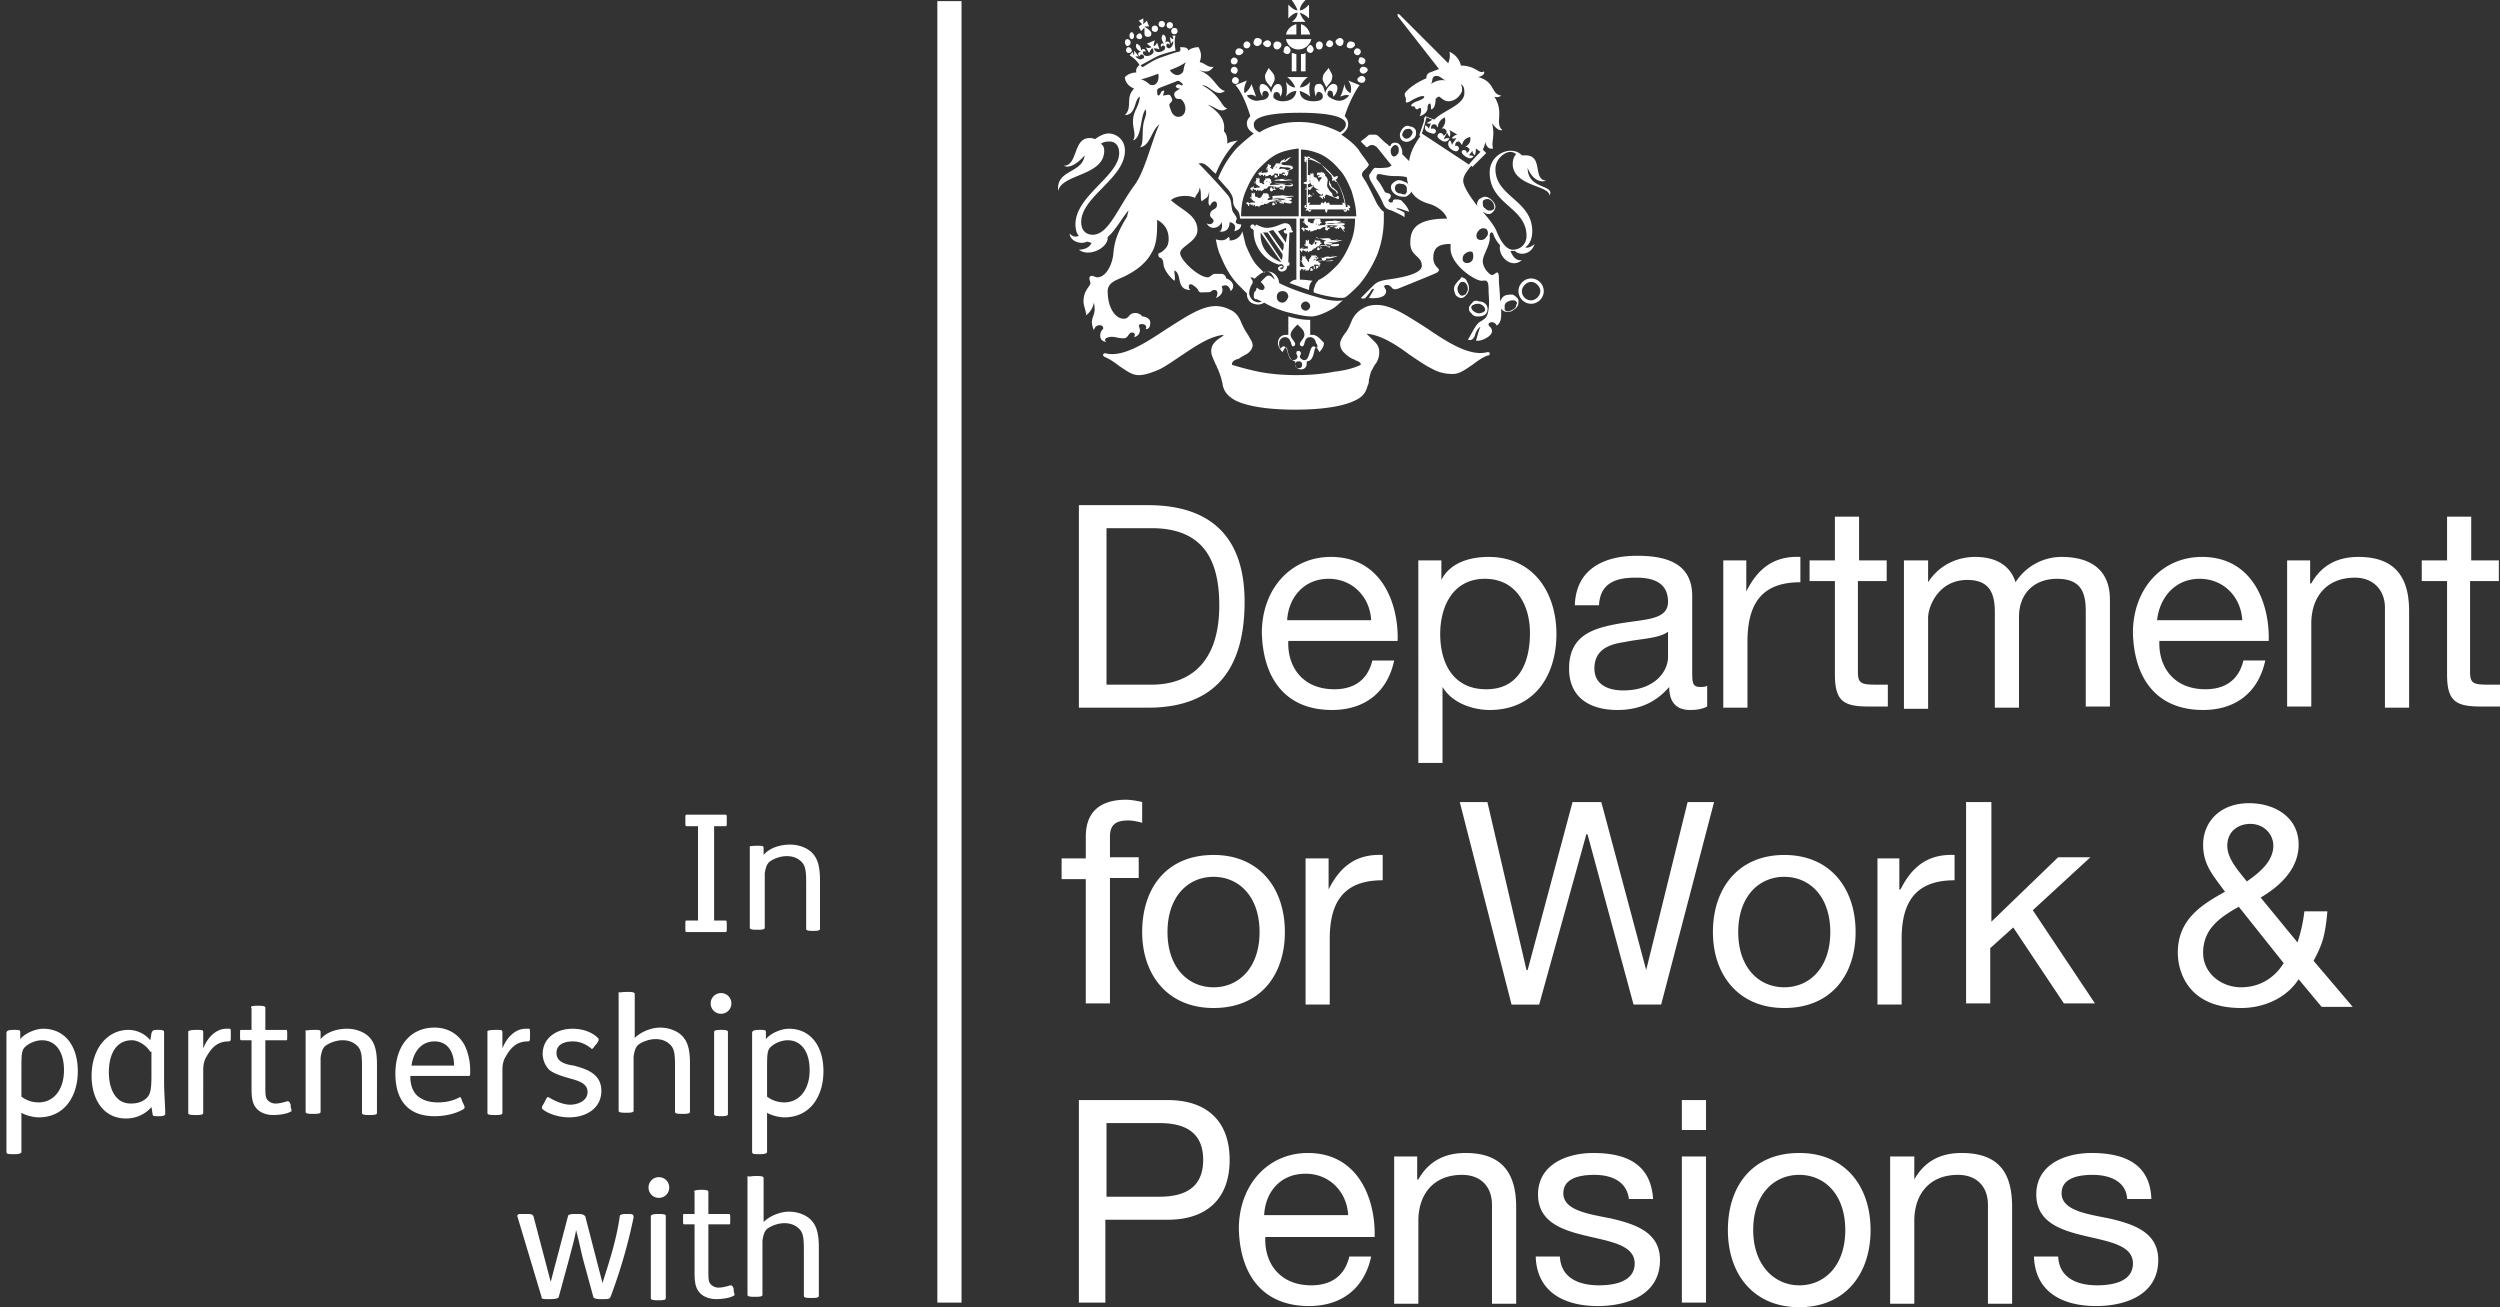 <svg width="153" height="80" fill="none" xmlns="http://www.w3.org/2000/svg"><rect width="100%" height="100%" fill="#333333" stroke="none"/><path d="M58.845.07h-1.479v79.648h1.48V.07zm7.183 30.846h4.225c3.803 0 5.916 1.9 5.916 5.915 0 4.155-1.831 6.479-5.915 6.479h-4.226V30.915zm1.69 10.985h2.747c1.126 0 4.155-.281 4.155-4.859 0-2.958-1.127-4.718-4.155-4.718h-2.747v9.577zm17.606-1.479c-.423 1.972-1.831 3.029-3.803 3.029-2.887 0-4.225-1.972-4.296-4.719 0-2.676 1.76-4.648 4.226-4.648 3.169 0 4.155 2.958 4.084 5.141h-6.69c-.07 1.55.845 2.958 2.817 2.958 1.197 0 2.042-.563 2.324-1.76h1.338zm-1.409-2.464c-.07-1.409-1.126-2.535-2.605-2.535-1.55 0-2.465 1.197-2.535 2.535h5.14zm2.817-3.662h1.48v1.197c.492-.986 1.619-1.409 2.887-1.409 2.746 0 4.154 2.184 4.154 4.719s-1.338 4.648-4.084 4.648c-.915 0-2.254-.352-2.887-1.409v4.648h-1.48V34.296h-.07zm4.155 1.127c-1.972 0-2.746 1.69-2.746 3.38 0 1.76.774 3.38 2.817 3.38 2.042 0 2.676-1.69 2.676-3.45 0-1.69-.845-3.31-2.747-3.31zm13.592 7.816c-.282.141-.564.212-1.056.212-.775 0-1.268-.423-1.268-1.409-.845.986-1.902 1.409-3.17 1.409-1.619 0-2.957-.704-2.957-2.535 0-2.043 1.479-2.465 3.028-2.747 1.62-.282 3.028-.211 3.028-1.338 0-1.268-1.056-1.479-1.971-1.479-1.268 0-2.183.352-2.254 1.69H96.38c.07-2.253 1.831-3.028 3.803-3.028 1.62 0 3.38.352 3.38 2.465v4.577c0 .705 0 .986.493.986.141 0 .282 0 .423-.07v1.267zm-2.395-4.577c-.563.423-1.69.423-2.676.634-.986.14-1.83.493-1.83 1.62 0 .986.844 1.338 1.76 1.338 1.972 0 2.746-1.198 2.746-2.043v-1.549zm3.381-4.366h1.408v1.901c.704-1.408 1.69-2.183 3.31-2.113v1.55c-2.394 0-3.239 1.338-3.239 3.662v4.014h-1.479v-9.014zm8.239 0h1.761v1.267h-1.761v5.564c0 .704.211.774 1.127.774h.704v1.338h-1.127c-1.549 0-2.112-.281-2.112-1.971v-5.705h-1.55v-1.267h1.55V31.62h1.479v2.676h-.071zm2.887 0H118v1.338c.634-.986 1.69-1.55 2.887-1.55 1.127 0 2.113.423 2.465 1.55a3.334 3.334 0 0 1 2.817-1.55c1.761 0 2.958.775 2.958 2.606v6.55h-1.479v-5.846c0-1.126-.282-1.971-1.761-1.971-1.408 0-2.324.915-2.324 2.323v5.564h-1.479v-5.845c0-1.197-.352-1.972-1.69-1.972-1.76 0-2.394 1.62-2.394 2.324v5.563h-1.479v-9.084h.07zm22.043 6.127c-.423 1.971-1.831 3.028-3.803 3.028-2.887 0-4.225-1.972-4.296-4.719 0-2.676 1.761-4.648 4.226-4.648 3.169 0 4.154 2.958 4.084 5.141h-6.69c-.071 1.55.845 2.958 2.817 2.958 1.197 0 2.042-.563 2.324-1.76h1.338zm-1.409-2.465c-.07-1.409-1.126-2.535-2.605-2.535-1.55 0-2.465 1.197-2.606 2.535h5.211zm2.747-3.662h1.408v1.408h.071c.633-1.127 1.619-1.62 2.887-1.62 2.324 0 3.099 1.338 3.099 3.31v5.916h-1.479v-6.127c0-1.056-.705-1.83-1.831-1.83-1.761 0-2.676 1.196-2.676 2.816v5.07h-1.479v-8.943zm11.197 0h1.76v1.267h-1.76v5.564c0 .704.211.774 1.127.774H153v1.338h-1.127c-1.549 0-2.113-.281-2.113-1.971v-5.705h-1.549v-1.267h1.549V31.62h1.479v2.676h-.07zM66.451 53.803h-1.48v-1.268h1.48v-1.338c0-1.479.845-2.253 2.465-2.253.281 0 .704.07.985.14v1.268c-.281-.07-.563-.14-.845-.14-.704 0-1.126.21-1.126.985v1.268h1.76v1.268h-1.76v7.676h-1.48v-7.606zm7.817-1.48c2.817 0 4.366 2.043 4.366 4.719 0 2.606-1.48 4.648-4.366 4.648-2.817 0-4.367-2.042-4.367-4.648 0-2.676 1.48-4.718 4.367-4.718zm0 8.1c1.549 0 2.817-1.198 2.817-3.381s-1.268-3.38-2.817-3.38c-1.55 0-2.817 1.197-2.817 3.38s1.267 3.38 2.817 3.38zm5.633-7.888h1.409v1.901c.704-1.408 1.69-2.183 3.31-2.112v1.549c-2.395 0-3.24 1.338-3.24 3.592v4.014h-1.479v-8.944zm21.761 8.944h-1.69l-2.817-10.423h-.07L94.197 61.48h-1.69l-3.169-12.395h1.69l2.394 10.282h.07l2.747-10.282H98l2.746 10.282 2.536-10.282h1.619l-3.239 12.395zm7.535-9.155c2.817 0 4.366 2.042 4.366 4.718 0 2.606-1.478 4.648-4.366 4.648-2.817 0-4.366-2.042-4.366-4.648 0-2.676 1.549-4.718 4.366-4.718zm0 8.098c1.549 0 2.817-1.197 2.817-3.38s-1.268-3.38-2.817-3.38c-1.549 0-2.817 1.197-2.817 3.38s1.268 3.38 2.817 3.38zm5.634-7.887h1.408v1.901h.071c.704-1.408 1.69-2.183 3.31-2.112v1.549c-2.395 0-3.24 1.338-3.24 3.592v4.014h-1.479v-8.944h-.07zm5.563-3.45h1.479v7.323l4.085-3.943h1.972l-3.522 3.24 3.803 5.703h-1.901l-3.099-4.648-1.408 1.268v3.38h-1.479V49.084h.07zm20.282 10.844c-.775 1.198-2.183 1.761-3.521 1.761-3.38 0-3.873-2.394-3.873-3.38 0-1.972 1.338-2.888 2.887-3.733-.704-.986-1.338-1.62-1.338-2.887 0-1.338.986-2.535 2.817-2.535 1.549 0 3.028.845 3.028 2.535 0 1.479-1.127 2.535-2.324 3.24l2.254 2.746a9.21 9.21 0 0 0 .422-1.901h1.409c-.141 1.478-.282 1.971-.845 3.028l2.394 2.817h-1.902l-1.408-1.69zm-3.662-4.436c-1.127.634-2.183 1.338-2.183 2.817 0 1.267 1.127 2.112 2.324 2.112 1.127 0 2.042-.563 2.606-1.478l-2.747-3.451zm2.113-3.733c0-.704-.564-1.338-1.409-1.338-.704 0-1.408.423-1.408 1.338 0 .775.634 1.48 1.197 2.184.704-.493 1.62-1.198 1.62-2.184zM66.028 67.324h5.423c2.465 0 3.803 1.338 3.803 3.662s-1.339 3.662-3.803 3.662h-3.803v5.07h-1.62V67.324zm1.69 5.915h3.24c1.83 0 2.676-.774 2.676-2.253 0-1.48-.845-2.254-2.676-2.254h-3.24v4.507zm16.197 3.662c-.422 1.972-1.83 3.029-3.802 3.029-2.888 0-4.226-1.972-4.296-4.719 0-2.676 1.76-4.647 4.225-4.647 3.17 0 4.155 2.957 4.085 5.14h-6.69c-.07 1.55.845 2.958 2.817 2.958 1.197 0 2.042-.563 2.323-1.76h1.338zm-1.408-2.535c-.07-1.408-1.127-2.535-2.606-2.535-1.549 0-2.464 1.127-2.535 2.535h5.141zm2.817-3.591h1.408v1.408h.07c.635-1.127 1.62-1.62 2.888-1.62 2.324 0 3.099 1.338 3.099 3.31v5.916h-1.48v-6.056c0-1.127-.703-1.832-1.83-1.832-1.76 0-2.676 1.198-2.676 2.817v5.07h-1.48v-9.013zm10.14 6.126c.071 1.339 1.198 1.761 2.395 1.761.916 0 2.183-.211 2.183-1.338s-1.479-1.338-2.957-1.69c-1.48-.352-2.958-.845-2.958-2.535 0-1.831 1.76-2.535 3.38-2.535 1.972 0 3.521.633 3.662 2.816H99.69c-.14-1.126-1.127-1.478-2.113-1.478-.915 0-1.901.21-1.901 1.126 0 1.057 1.55 1.268 2.958 1.55 1.479.352 2.958.845 2.958 2.535 0 2.112-1.972 2.817-3.803 2.817-2.043 0-3.733-.845-3.803-3.029h1.479zm8.944-7.746h-1.478v-1.831h1.478v1.83zm-1.478 1.62h1.478v8.943h-1.478v-8.944zm7.183-.212c2.817 0 4.366 2.043 4.366 4.719 0 2.605-1.479 4.718-4.366 4.718-2.817 0-4.367-2.042-4.367-4.718s1.479-4.718 4.367-4.718zm0 8.1c1.549 0 2.817-1.198 2.817-3.381s-1.268-3.38-2.817-3.38c-1.55 0-2.817 1.197-2.817 3.38 0 2.112 1.267 3.38 2.817 3.38zm5.634-7.888h1.408v1.408c.634-1.127 1.62-1.62 2.887-1.62 2.395 0 3.099 1.338 3.099 3.31v5.916h-1.479v-6.056c0-1.127-.704-1.832-1.831-1.832-1.761 0-2.676 1.198-2.676 2.817v5.07h-1.479v-9.013h.071zm10.211 6.126c.07 1.339 1.197 1.761 2.394 1.761.916 0 2.183-.211 2.183-1.338s-1.479-1.338-2.958-1.69c-1.478-.352-2.957-.845-2.957-2.535 0-1.831 1.76-2.535 3.38-2.535 1.972 0 3.592.633 3.662 2.816h-1.479c-.07-1.126-1.127-1.478-2.113-1.478-.915 0-1.901.21-1.901 1.126 0 1.057 1.549 1.268 2.958 1.55 1.479.352 2.958.845 2.958 2.535 0 2.112-1.972 2.817-3.803 2.817-2.043 0-3.733-.845-3.803-3.029h1.479z" fill="#fff"/><g fill="#fff"><path d="M77.648 4.155c-.141.281-.282.422-.211.634 0 .21.21.352.352.563.07-.211.281-.423.211-.634 0-.211-.282-.422-.352-.563zm3.662 0c.14.281.282.422.211.634 0 .21-.211.352-.352.563-.07-.211-.282-.423-.211-.634 0-.211.281-.422.352-.563zm-5.775-.211c.141 0 .212-.141.212-.212 0-.14-.141-.211-.212-.211-.14 0-.211.14-.211.211 0 .141.07.212.211.212zm.212.352c0-.141-.141-.212-.212-.212-.14 0-.211.141-.211.212 0 .14.14.211.211.211.07.07.212-.07.212-.211zm.07.634c0-.141-.141-.212-.211-.212-.141 0-.212.141-.212.212 0 .14.141.21.212.21.14 0 .21-.07.21-.21zm1.127-2.113c.14 0 .281-.14.281-.282 0-.14-.14-.21-.281-.21-.141 0-.212.14-.212.21-.07.141.07.282.212.282zm-.634.14c.14 0 .211-.14.211-.21 0-.141-.14-.212-.211-.212-.141 0-.211.141-.211.211 0 .141.07.212.21.212zm-.493.423c.14 0 .282-.14.282-.211 0-.141-.141-.211-.282-.211s-.211.14-.211.21c0 .142.07.212.21.212zm1.76-.493c.141 0 .212-.14.212-.21 0-.142-.141-.212-.212-.212-.14 0-.281.14-.281.211 0 .07.14.211.281.211zm.564.141c.14 0 .281-.14.281-.282 0-.14-.14-.21-.281-.21-.141 0-.211.14-.211.21 0 .212.14.282.21.282zm.634.282c.14 0 .21-.141.21-.211 0-.141-.14-.282-.21-.282-.141 0-.212.14-.212.282-.07.07.07.21.212.21zm4.366.422c0 .141.14.212.211.212.141 0 .211-.141.211-.212 0-.14-.14-.21-.21-.21-.142-.071-.212.07-.212.21zm.282.352c-.141 0-.212.141-.212.212 0 .14.141.211.212.211.14 0 .281-.14.281-.211 0-.141-.14-.212-.281-.212zm-.07.564c-.142 0-.283.14-.283.211 0 .141.141.211.282.211s.211-.14.211-.21c0-.071-.07-.212-.21-.212zm-1.339-1.83c.14 0 .211-.142.211-.283 0-.14-.14-.21-.21-.21-.142 0-.283.14-.283.21 0 .141.141.282.282.282zm.634.14c.14 0 .282-.141.282-.212 0-.14-.141-.21-.282-.21s-.211.14-.211.21c-.07.141.07.212.21.212zm.422.422c.141 0 .212-.14.212-.211 0-.141-.141-.211-.212-.211-.14 0-.21.14-.21.21 0 .142.14.212.21.212zm-1.69-.493c.141 0 .212-.14.212-.21 0-.142-.141-.212-.212-.212-.14 0-.211.14-.211.211-.07.07.07.211.211.211zm-.633.141c.14 0 .21-.14.21-.282 0-.14-.14-.21-.21-.21-.141 0-.212.14-.212.21 0 .212.07.282.212.282zm-.775 0c0 .141.14.212.211.212.14 0 .211-.141.211-.212 0-.14-.14-.281-.21-.281-.142.07-.212.21-.212.281zm-.916 1.339h.282V3.31c-.07 0-.211-.07-.282-.07v1.127zm.845-1.127c-.07.07-.21.07-.281.07v1.057h.281V3.24zm-.563-1.127v-.634c-.282.07-.563.282-.634.634h.634zm.282 0h.563c-.07-.282-.282-.564-.563-.634v.634z"/><path d="M78.704 2.395c.07.352.352.633.775.633a.825.825 0 0 0 .775-.633h-1.55zm1.197-1.057a1.534 1.534 0 0 1-.352-.563c.212.07.423.21.564.352V.282c-.141.14-.352.352-.564.352 0-.211.141-.423.352-.634h-.845c.141.211.282.423.353.634-.212 0-.423-.211-.564-.352v.845c.14-.141.352-.352.564-.352 0 .21-.141.422-.353.563h.845zm0 17.676a.303.303 0 0 1-.281-.282c0-.14.14-.281.281-.281.141 0 .282.14.282.281 0 .141-.14.282-.282.282zm-1.408-.493c-.211 0-.352-.14-.352-.352 0-.211.14-.352.352-.352.211 0 .352.14.352.352-.07.211-.211.352-.352.352zm-.563-1.479l-.07-.07c-.142-.141-.282-.141-.423 0l-.212.211-.07.07.07.07c.141.142.212.282.141.353l-.07.07c-.07 0-.212 0-.282-.07l-.07-.07-.07.07v.07s0 .07-.071.07c-.07.142-.07.212-.07.282v.07c0 .071.07.142.14.142h.07c.071.07.142.07.282.14a.449.449 0 0 1-.422 0c-.212-.07-.352-.352-.352-.492 0-.212.07-.423.211-.634V17.183c-.07-.07-.07-.14-.14-.211.07 0 .14 0 .21.07h.07c.071-.07.423-.422.705-.422.14 0 .282.07.352.21.07.071.141.212.141.283l-.07-.07zm2.887 1.197c-.775-.211-1.69-.493-2.535-.915a.76.76 0 0 0-.212-.493.64.64 0 0 0-.492-.211c-.071 0-.141 0-.212.07l-.352-.352c-.352-.352-.563-.845-.775-1.338l-.21-.845c-.071.282-.353.563-.775.563 0-.07 0-.211-.07-.211-.142.14-.283.282-.776.14.07.353.141.705.282.987.282.704.634 1.338 1.127 1.83.14.142.352.353.493.494v.07c0 .211.14.493.422.563.212.07.423.07.634-.07.352.211.845.422 1.338.563.564.141 1.127.282 1.55.282.352 0 .845-.211 1.337-.493.212-.14.353-.282.494-.422 0 0 .07 0 .07-.07-.282.07-.916 0-1.338-.142zm-.211 3.099c-.07-.07-.141-.14-.212-.14-.281 0-.21.844-.563.844-.14 0-.282-.14-.282-.211 0-.07.07-.14.07-.211 0-.07-.07-.141-.14-.141s-.141 0-.141.14c0 .071.07.142.07.212s-.07.211-.281.211c-.352 0-.282-.845-.564-.845-.07 0-.14.07-.21.141-.071-.14-.071-.211-.071-.352 0-.14.14-.352.352-.352.422 0 .352.563.493.563.07 0 .14-.07.14-.14 0-.141-.281-.353-.281-.564 0-.211.211-.423.422-.634.212.211.423.352.423.634 0 .211-.282.423-.282.563 0 .07.07.141.141.141.211 0 .07-.563.493-.563.211 0 .352.211.352.352.141.14.07.282.07.352zm-1.127 1.197c-.141 0-.211-.07-.211-.211 0-.14.07-.211.21-.211.142 0 .212.07.212.211 0 .14-.07.211-.211.211zm.845-2.042h-.14v-.915c-.423 0-.846-.07-1.339-.212v1.127h-.14c-.353 0-.494.282-.494.493 0 .211.141.422.282.563.07-.14.14-.281.211-.281.141 0 .07.774.564.845v.14c0 .212.14.353.352.353.211 0 .352-.141.352-.353v-.14c.493 0 .422-.845.563-.845.07 0 .141.14.212.281.14-.14.281-.352.281-.563-.211-.211-.422-.493-.704-.493z"/><path d="M91.169 21.62c0-.07-.07-.07-.14-.07-1.057.281-2.395-.564-3.733-1.48-1.127-.704-2.113-1.408-3.028-1.408-.353 0-.634.07-.846.211-.281.141-.563.423-.704.775-.14.352-.281.634-.422.775-.141.21-.282.422-.282.634 0 .14.07.352.211.492.141.141.282.282.564.423.07 0 .14.07.14.07.212.07.353.141.353.282-.423.211-.986.352-1.62.423-.704.14-1.479.21-2.324.21-.845 0-1.62-.07-2.324-.21a17.387 17.387 0 0 1-1.62-.423c0-.211.141-.282.352-.352.07 0 .141-.07.141-.07.212-.141.423-.212.564-.353.14-.14.21-.281.21-.422 0-.211-.14-.352-.28-.634a3.818 3.818 0 0 1-.423-.775c-.141-.352-.352-.633-.704-.774a1.876 1.876 0 0 0-.846-.211c-.915 0-1.901.704-3.028 1.408-1.267.845-2.676 1.76-3.732 1.479-.07 0-.07 0-.141.07 0 .07 0 .07.07.141.353.141.634.352.916.564.422.281.775.563 1.197.563.352 0 .775-.141 1.268-.352.422-.212.915-.564 1.338-.845.845-.564 1.76-1.197 2.605-1.268-.07.07-.14.14-.281.211-.282.212-.493.423-.493.775 0 .282.14.493.281.845.07.07.07.211.141.282.07.211.141.352.211.634 0 .07.071.21.071.352.07.211.14.563.775.915.704.352 1.971.564 3.662.564 1.69 0 2.957-.212 3.662-.564.633-.282.704-.704.774-.915.07-.141.07-.212.07-.352.071-.212.071-.423.212-.634.07-.141.14-.282.211-.352a1.19 1.19 0 0 0 .211-.705c0-.422-.21-.563-.493-.845l-.281-.281c.845.07 1.76.634 2.605 1.267.423.282.916.634 1.338.845.493.282.916.352 1.338.352.423 0 .775-.281 1.198-.563.281-.211.563-.423.915-.563.141 0 .141-.07.141-.141zm-11.55-8.38V9.154c.423 0 .846.14 1.198.282.422.21.775.493 1.127.915.352.352.563.845.774 1.338.141.493.282.986.282 1.55h-3.38zm-.14-5.775c-1.127 0-1.972.352-2.394.634-.282-.141-.353-.282-.353-.493 0-.634 1.831-.705 2.817-.705.916 0 2.817.07 2.817.705 0 .21-.14.352-.352.493-.563-.282-1.408-.634-2.535-.634zm-.07 5.774h-3.451c0-.563.07-1.056.281-1.549.212-.493.423-.915.775-1.338.352-.352.704-.704 1.127-.915.422-.212.845-.282 1.338-.353v4.155h-.07zm5.281-.281c-.14-.07-.282-.282-.422-.493-.141-.282-.634-1.338-.775-1.48-.07-.14-.14-.21-.14-.28 0-.142.07-.212.14-.283l.211-.21c0-.071.07-.071.07-.142-.21-.352-.422-.563-.633-.915-.282-.352-.634-.634-1.056-.916.21-.14.422-.352.422-.633a.64.64 0 0 0-.211-.493c.211-.705.634-1.55.915-1.902l-.704-.281a.822.822 0 0 1 .14.774c-.21-.14-.351-.282-.351-.563-.07.211-.141.563-.282.774.211-.07.352-.14.564-.07-.141.14-.423.423-.846.282-.21-.07-.493-.212-.493-.352 0-.141.07-.282.212-.212.14 0 .14.282.14.352.212-.14.423-.704.071-.774-.211-.07-.493.281-.563.563-.07-.282-.141-.634-.423-.563-.352 0-.211.634-.14.774 0-.21.14-.352.21-.281.07 0 .212.07.212.281 0 .212-.282.282-.564.282-.281 0-.845-.07-.845-.634.212.07.493.212.634.352a2.01 2.01 0 0 1 0-.915.84.84 0 0 1-.634.352 1.42 1.42 0 0 1 .493-.634h-1.267c.21.141.422.423.493.634-.212 0-.423-.14-.564-.352.07.352.07.634 0 .915a.84.84 0 0 1 .634-.352c-.07.564-.563.634-.845.634-.282 0-.563-.14-.563-.282 0-.21.07-.281.21-.281.071 0 .212.07.212.281.141-.14.211-.774-.14-.774-.212 0-.353.281-.423.563-.07-.282-.282-.563-.564-.563-.281.07-.07.704.07.774-.07-.07-.07-.352.142-.352.14 0 .21.141.21.212 0 .21-.21.352-.492.352-.423.14-.775-.141-.845-.282.211-.07.352-.07.563.07-.07-.21-.211-.563-.282-.774-.07.211-.21.422-.422.563-.07-.211 0-.493.14-.774l-.703.281c.352.352.704 1.197.915 1.902-.14.14-.211.281-.211.422 0 .352.211.493.422.634-.352.282-.704.563-1.056.915a6.119 6.119 0 0 0-1.127 1.831c.07.07.493.564.634.705.14.21.282.422.282.634 0 .281.07.422.281.633.07.07.141.282.141.493h3.451v3.733c-.14 0-.282.07-.422.21.422.142.774.283 1.197.423 0-.281.07-.422.21-.563 0 0-.492-.07-.774-.07V13.38h3.38c0 .493-.07.986-.281 1.48-.211.492-.423.915-.775 1.337-.352.352-.704.704-1.127.916-.07 0-.07.07-.14.14a.534.534 0 0 0-.141.282c-.07.141-.07.211-.07.352.14.07.21.07.422.141 1.197.282 1.479.211 1.55.141.28-.211.492-.423.774-.704.493-.564.845-1.197 1.127-1.831a6.1 6.1 0 0 0 .422-2.254v-.422z"/><path d="M81.521 10.775s-.07.07 0 .07c0 .07.07.07.07.07-.07 0-.07.071-.07.142.07 0 .141 0 .141-.07 0 .07 0 .07.07.14h.07c.282.422.423.915.494 1.338 0 0-.07-.07-.141-.07 0 .07 0 .14.07.14h-.845c0-.07 0-.07-.07-.14 0 0-.07 0-.141.07 0-.07 0-.07-.07-.14-.07.07-.07.07-.07.14-.071-.07-.071-.07-.142-.07 0 0-.07.07-.07.14h-.704c0-.07.07-.07.07-.14-.07 0-.14 0-.14.07v-1.197c.07 0 .07 0 .14-.07 0 0 0-.071-.07-.142.07 0 .07 0 .14-.07-.07-.07-.07-.07-.14-.07.07-.07.07-.07.07-.141 0-.07-.07-.07-.14-.07v-.987s.07.07.14.07v-.14c.211.07.423.211.634.352.282.352.493.563.704.775zm.916 1.76c.07.07.07.141-.07.141a3.525 3.525 0 0 0-.635-1.69c.07 0 .141-.07.141-.211-.14 0-.211.07-.211.07l-.07-.07c-.212-.282-.493-.493-.705-.704-.281-.141-.563-.282-.845-.353 0-.07.07-.07.141 0 0-.14-.07-.14-.14-.14l-.071.07c0-.07-.07-.07-.141-.07 0 .07 0 .14.07.14-.07 0-.07 0-.07.07 0 .071 0 .142.14.142-.07-.07 0-.141 0-.141v1.338c-.07 0-.14 0-.21.07.07.07.14.07.21.07v1.41c-.07 0-.07-.071 0-.142-.14 0-.14.07-.14.141 0 0 .07.07.14.07 0 .071-.07.071-.07.141.07 0 .141 0 .141-.07 0 .07 0 .07.07.14.071 0 .142 0 .142-.14-.07.07-.141.07-.141 0h.986c0 .07 0 .14.07.211.07-.07.07-.14.07-.21h1.127c0 .07-.07.07-.14 0 0 .14.07.14.14.14s.07-.07.07-.14c0 0 .071.07.141.07 0-.07 0-.141-.07-.141.07 0 .07 0 .14-.07 0 0-.07-.142-.21-.142z"/><path d="M81.873 12.183c.07 0 .07-.07.07-.07h-.07c.07 0 .07 0 .07-.071-.07-.07-.07-.07-.14 0s-.282 0-.282-.211l.07.07H81.733c.07 0 .07-.07.141-.07 0-.141-.07-.141-.211-.282-.07-.07-.07-.07-.14-.07-.071-.07 0-.141-.142-.282v-.14c-.07.07-.07.28.07.422.142.14.353.21.353.352 0 0 0 .07-.07.07H81.591s-.07 0-.07-.07c-.071-.07-.212-.212-.212-.282-.141-.14-.07-.282-.07-.422.07-.141-.071-.353-.141-.353v-.14h-.07c0-.07 0-.07-.071-.07-.07 0-.07 0-.07-.071l-.071.07h-.14c-.071 0-.071 0-.071.07v.07l.07.071v-.07h.07v.07h-.07v.07s0 .071.07 0h.141c0 .142-.14.142-.14.283-.07 0-.07-.07-.07-.07 0-.071-.071-.071-.071-.142 0 0-.07-.07-.141-.07-.07 0-.07-.07-.07-.07v-.142l-.071-.07v.14s0-.07-.07-.07c0 0 0-.07-.07 0 0 0 0 .07.07.07h-.07V10.845c0 .071-.071 0-.071 0-.07.071 0 .142.07.071V11.126c0 .07.07.212.211.282-.07.07-.14.07-.14.141-.07.07-.07.07-.141.07l-.07-.07H79.901h.07s0 .07.07 0h-.07c-.07 0-.07-.07-.07 0 0 0-.071.07 0 .07v-.07s.07.07.07 0c0 0-.07.07 0 .07v-.07s0 .07.07 0v-.07c.07 0 .07-.07.141 0 0 0 0-.07.07-.07h.07s0-.071.071-.071c0 .211.282.211.352.352-.07-.07-.21-.07-.21-.07-.071 0-.212.07-.212.14s.07.212.14.212h-.21c-.07 0-.07-.141-.141-.07l-.07.07h.07s-.07 0-.07.07c0 0 0 .07.07 0 0 0 .07.07.07 0h-.07.07s0-.07.07 0l.07-.07h.071c.07 0 0 0 0-.07 0-.071-.07-.071-.07-.142 0-.07.14-.14.211-.14 0 .07.141.21.282.281.07.07.14-.07.14-.07v.14h-.14s-.07 0-.07.071h.07c0 .07.07.07.07 0 0 0-.07.07 0 .07 0 0 0 .07.07.07v-.07s0-.07.071-.07v.07s.07.07.07 0-.07-.07-.07-.07.07 0 .07-.07l.071-.07c.775.28.704.28.704.28zm-3.169 1.902c-.07 0-.14 0-.14.07s.07.14.14.14h.07v.071c0 .07-.07.282-.07.493l-.493-.704c.212-.07.423-.211.564-.211-.07-.07-.07 0-.07.14zm-.211 1.267l-.845-1.197c.07 0 .14-.07.282-.07l.633.845c0 .211 0 .281-.07.422zm-.07.564l-1.127-1.69H77.578l.915 1.337c0 .141 0 .212-.07.353zm-1.268-1.69l1.267 1.83c-.704-.281-1.337-.845-1.267-1.83zm1.901-.141c-.07-.282-.14-.423-.422-.423-.212 0-.564.282-1.127.282-.211 0-.493-.141-.634-.212l-.07.141c0-.07-.07-.14-.141-.14-.07 0-.14.07-.14.14s.07.141.14.141.07 0 .07-.07l-.07.14h.07c-.07.775.493 1.832 1.55 2.113.14-.07.281 0 .281.141 0 .07-.07.141-.14.141s-.07-.07-.07-.07c0-.07.14 0 .14-.07 0-.071 0-.071-.07-.071s-.212.07-.212.14c0 .141.141.212.212.212.14 0 .352-.07.352-.352.07 0 .14 0 .14-.07v-.142h-.07l.07-1.83h.07c.071 0 .142 0 .142-.07l-.07-.071zm-.986-3.803c0-.07.07-.07 0 0 .07-.07.07-.07 0 0 .07-.07 0-.07 0-.07h.07c.071 0 0 0-.07.07.07-.07.07-.07 0 0zm.141-.141h0zm.564.282c.21 0 .352-.07.352-.141 0-.282-.704-.07-.704-.282 0 0 0-.07.07-.07.352 0 .352-.282.563-.282-.281-.07-.352.211-.493.211.07 0 .07-.14.07-.14-.07.07-.21.07-.28.21V10c-.071 0-.071.07-.071.07 0 .282.704.071.704.282.14 0 0 0-.211.07-.141-.07-.212-.14-.493-.07 0-.07.07-.14.07-.14s.07 0 .07-.071h-.07v-.07l-.07-.07H78.14h-.07v.07l-.071.07c0 .07 0 .07-.07.07 0 .07 0 .141-.07.141l-.071-.07c-.07 0-.07-.07 0-.07v-.071l-.07-.07v.07s0-.07-.071-.07c0 0 0-.07-.07 0 0 0 0 .07.07.07h-.07v.07c-.071 0-.071.07 0 .07 0 .071-.071.071-.071 0-.07.071 0 .142.07.071v.07s0 .071.07.071c-.07 0-.14.07-.14.07h-.14c-.071 0-.142.07-.142 0v-.07h-.07l.07.07h-.07s0-.07-.07 0c0 0-.07 0-.07.07 0 0 0 .071.07 0 0 0-.07.071 0 .071 0 0 0 .07.07.07v-.14s0 .07.07.07.07 0 .07-.07v.14s.071 0 .071-.07h.07V10.845c0-.07.071-.07.141-.07 0 0 .07 0 .07-.07H77.789v.07c.071 0 .142-.07.142-.07.14 0-.07-.142.21-.071h.071v.14c-.07.071-.07-.07-.14-.07 0 0-.071 0-.071.07h.07s-.07 0-.07.071c0 0 0 .07.07 0 0 0 0 .07.07 0h-.07.07c.071 0 0-.07.071-.07h.07V10.634h.141c.07 0 0 0 .07-.07h.142v.07h-.07s-.071 0-.071.07h.07s.07.07.07 0c0 0-.07.07 0 .07V10.776s0-.07.071-.07v.07h.07v-.07s.071 0 .071-.071c-.07 0 0 0 0-.07v-.07s-.07.07-.07 0h-.07c.28 0 .21-.071.07-.071zm-1.268.915c.07-.07.07-.07 0-.07h-.07l.07.07c.07-.07.07-.07 0 0 .07 0 0 .07 0 0zm.07-.211c-.07 0-.07 0-.07-.07l.07.07zm.07 0s.071 0 .071.07l-.07-.07c0 .07 0 .07 0 0zm1.48.211c0-.07-.07-.14-.352-.14-.212 0-.775.07-.775-.071 0-.07.07-.07.211-.07h.07c.282.07.705-.07.846 0-.212-.141-.423 0-.634-.07.14 0 .211-.071.211-.071-.14.07-.281 0-.422.07-.141 0-.282 0-.282.14 0 .212.634.071.845.071.211 0 .211 0 .211.07 0 .071-.21.071-.281.071-.141 0-.705-.07-1.057 0 0-.07.07-.14.07-.14l.071-.071h-.07v-.07-.07s-.07 0-.07-.071H77.506h-.07v.07l-.07.07c0 .07 0 .07-.071.07l.07.071v.07h-.07s-.07-.07-.141-.07c-.07 0-.07-.07-.07-.07v-.14-.071l-.07-.07v.14s0-.07-.071-.07c0 0 0-.07-.07 0 0 0 0 .07.07.07h-.07v.07c-.071.07-.071.07 0 .07 0 .071-.071.071-.071 0-.07.071 0 .142.07.071v.07l.07.071c.071 0 .071.07.142.07 0 .071.07.071 0 .071h-.141c-.07 0-.141.07-.212 0v-.07h-.14.07s0 .07.07.07h-.07s0-.07-.07 0c0 0-.07 0-.07.07s0 .07.07 0c0 0-.07.07 0 .07 0 .071.07.071.07.071v-.07s0-.07.07-.07c0 0 0 .07.07.07.071 0 .071 0 .071-.07v.14s.07 0 .07-.07h.071v.14c0-.14.07-.07.14-.14v.07c.071 0 .212-.07.212-.14h.07c.212 0 .071-.212.423-.141 0 0 .07 0 .07-.07v.14s.071 0 .071.07h-.07c-.07.07-.07-.14-.141-.07 0 0-.07 0-.07.07h.07s-.07 0-.07.07c0 0 0 .071.07.071 0 0 .07.07.07 0h-.07.07c.07 0 0-.07.07-.07h.141s0-.07-.07-.141v-.07c.07 0 .07.07.14.07.142 0 .142 0 .212-.07h.141v.07h-.07-.07s-.071 0-.071.07h.07c0 .07.07.07.07 0 0 0-.07.07 0 .07V11.62s0-.07.071-.07v.07s.07.07.07 0v-.07s.07 0 .07-.071v-.07h.071c-.07 0 0-.07-.07-.07v-.071s-.07.07-.07 0h-.353c.704.211.916.14.916.07zm-1.902 1.057c0-.07.07-.07 0 0 .07-.07.07-.07 0-.07l.07.07c0-.07 0-.07-.07 0 .07 0 .07-.07 0 0 .07 0 .07 0 0 0 .07 0 0 .07 0 0zm.07-.212c-.07 0-.07 0-.07-.07 0 .07.07.07.07.07zm.071.07s.07 0 .07.071c0-.07 0-.07-.07-.07zm1.69.142c0-.07-.07-.141-.281-.141-.212 0-.916.07-.916-.07 0-.071.211-.071.423-.071h.07c.282.07.634-.141.845-.07-.14-.141-.352 0-.634 0 .141 0 .282 0 .282-.071-.07.07-.352-.07-.493 0-.211 0-.493 0-.493.07 0 .212.775.07.986.07.211 0 .211 0 .211.071 0 .07-.21.07-.281.07-.212 0-.916-.07-1.198 0 0-.07.07-.14.07-.14s.071 0 .071-.07h-.07v-.071-.07s-.07 0-.07-.07H77.436h-.07-.071v.07l-.07.07c0 .07 0 .07-.071.07v.07h-.07-.07s-.071-.07-.142-.07c-.07 0-.07-.07-.07-.07v-.14l-.07-.071v.14s0-.07-.071-.07c0 0-.07-.07-.07 0 0 0 0 .07.07.07h-.07V12.043c0 .07-.07.07-.07 0-.071.07.07.141.07.07v.071l.14.141h.07v.07h-.21c-.07 0-.141.071-.212 0v-.07h-.07.07s0 .07.07.07h-.07s0-.07-.07 0l-.07.071h.07s0 .07.07 0c0 0-.07.07 0 .07 0 .07 0 .07.07.07v-.07s0-.07.071-.07c0 0 0 .07.07.07 0 0 .071 0 .071-.07v.14s.07 0 .07-.07h.07V12.676c0-.07.142-.07.212-.07v.07s.07 0 .07-.07l.141-.07h.07c.071 0 .071-.071.071-.071.352.07.141-.14.634-.14h.07v.14c-.07.07-.07-.07-.14-.07 0 0-.07 0-.07.07h.07s-.07 0-.07.07c0 0 0 .07.07 0 0 0 0 .07.07 0h-.07.07c.07 0 0-.07.07-.07h.07s0-.07-.07-.14v-.071c.07 0 .07.07.141.07.07 0 .141 0 .141-.07h.141v.07h-.14s-.071 0-.071.07h.07c0 .071.07.071.07 0 0 0-.07.071 0 .071v0s0-.07.071-.07v.07s0 .07.07 0v-.07s.07 0 .07-.07h.071c-.07 0 0 0-.07-.071v-.07s-.07.07-.07 0h-.353c.564.351.845.281.845.21zm1.48 1.549c.07-.07.07-.07 0-.07h.07l-.07.07c-.071 0-.071 0 0 0zm.07-.212c-.07 0-.07 0-.07-.07l.07.07zm.07 0s.07 0 .07.07c-.07 0-.07 0-.07-.07 0 .07 0 .07 0 0zm1.62.423l-.07-.07h-.282c.14 0 .352 0 .352-.142 0-.07-.07-.14-.282-.14-.211 0-.915.07-.915-.07 0-.071.21-.071.422-.071h.07c.282.07.634-.141.846-.07-.212-.071-.352.07-.634 0 .14 0 .282 0 .282-.071-.07.07-.423-.07-.493 0-.212 0-.493 0-.493.07 0 .212.774.07.986.07.21 0 .21 0 .21.071 0 .07-.21.07-.28.07-.212 0-.916-.07-1.269 0 0-.07.07-.14.07-.14s.071 0 .071-.07h-.07v-.071-.07l-.07-.07H80.535h-.071v.07l-.07.07c0 .07 0 .07-.071.07h.07v.07h-.07-.07c-.07 0-.07-.07-.141-.07-.07 0-.07-.07-.07-.07v-.14-.071l-.071-.07v.14s0-.07-.07-.07c0 0 0-.07-.071 0 0 0 0 .07.07.07h-.07v.07c-.07 0 0 .07 0 .07 0 .071-.07.071-.07 0-.07.071 0 .142.07.071v.07l.14.142h.071v.07c0 .07.07.07.07.07h-.14c-.07 0-.141.07-.211 0v-.07h-.07.07s0 .07.07.07h-.07s0-.07-.07 0l-.071.07h.07c0 .071 0 .071.07 0 0 0-.07.071 0 .071 0 .07 0 .07.071.07v-.07s0-.07.07-.07c0 0 0 .07.07.07.071 0 .071 0 .071-.07v.14s.07 0 .07-.07h.071V14.225c0-.07.07-.07.14-.07l.142-.07h.07c.07 0 .07-.071.07-.071.353.07.141-.14.634-.14l.07-.071v.14c-.07.07-.07-.07-.14-.07 0 0-.07 0-.07.07h.07s-.07 0-.07.07c0 0 0 .071.07.071 0 0 .07.07.07 0h-.07.07c.07 0 0-.07.07-.07h.071s0-.07-.07-.14v-.071c.07 0 .07.07.14.07.142 0 .142 0 .212-.07h.14v.07h-.07s-.07 0-.07.07h.07c0 .07.07.07.07 0 0 0-.07.07 0 .07V14.015s0-.07.071-.07v.07h.07v-.07s.071 0 .071-.07c.282.351.282.351.282.28 0 .071 0 .071 0 0zm-1.62.704c-.07-.07-.07 0 0 0-.07-.07 0-.07 0 0zm-.07 0c-.07 0-.07 0 0 0-.07.07-.07.07 0 0l-.07.07s0 .071-.071 0v-.07-.07l.14.07zm-.07-.14c0 .07 0 .07 0 0-.071 0-.071 0-.071-.07l.07.07zm.774.07c.352.14.634-.07.845-.07-.211-.07-.352.07-.563 0 .14 0 .281 0 .281-.07-.211.07-.422 0-.563.14 0-.07 0-.07 0 0-.141-.07-.282-.07-.282.07 0 .212.564.07.775.07.211 0 .14 0 .14.071 0 .07-.21.07-.281.07-.14 0-.634-.07-.916 0 0-.07.07-.14.07-.14s.071 0 .071-.07h-.07v-.071l-.07-.07H80.535h-.071v.07l-.07.07c0 .07 0 .07-.071.07V15c-.07 0-.07 0-.14-.07-.071 0-.071-.07-.071-.07v-.141l-.07-.07v.14s0-.07-.071-.07c0 0 0-.07-.07 0 0 0 0 .07.07.07h-.07v.14c0 .071-.071.071-.071 0-.07.071.07.142.07.071v.07H80.042v.141h-.14c-.071 0-.141.071-.141 0v-.07H79.62h.07l.07.07h-.07s0-.07-.07 0c0 0-.07 0-.07.071 0 0 0 .07.07 0 0 0-.07.07 0 .07 0 .07.07.07.07.07v-.07c.07 0 0-.07.07-.07 0 0 0 .07.071.07.07 0 .07 0 .07-.07v.14s.07 0 .07-.07h.071V15.493c0-.07.07-.07.141-.14.07.07.141-.071.141-.071.07 0 .07-.07.07-.07.212 0 .07-.141.352-.141h.07v.14c-.07.071-.07-.07-.14-.07 0 0-.07 0-.07.07h.07s-.07 0-.07.071c0 0 0 .07.07 0 0 0 0 .07.07 0h-.07.07c.07 0 0-.07.07-.07h.071s0-.07-.07-.141V15h.14c.071 0 .142 0 .212-.071h.14V15h-.07s-.07 0-.07.07h.07c0 .071 0 .071.07 0l-.07.071v0s0-.07.07-.07v.07s0 .07.071 0v-.07s.07 0 .07-.07h.071c-.07 0 0 0 0-.071v-.07s-.07.07-.07 0h-.352c.14 0 .352 0 .352-.141 0-.07 0-.141-.211-.141-.212 0-.705.07-.705-.07.493.21.634.21.775.281zm-.916 1.127c0-.07.07 0 0 0l.07-.07h.071c-.07.07-.07.07-.14.07.07 0 .07 0 0 0 .07.07.07 0 0 0 .07.07 0 .07 0 0 0 .07 0 .07 0 0zm.07-.141c-.07 0-.07 0-.07-.07 0 .07.07.07.07.07zm.071 0h.07c-.07.07-.07.07-.07 0 0 .07 0 .07 0 0zm.493 0c.352.14.634-.07.845-.07-.211-.071-.352.07-.563 0 .14 0 .281 0 .281-.071-.14.14-.422 0-.563.14 0-.07 0-.07 0 0-.07 0-.14 0-.14.071 0 .211.703.07.703.07 0 .07-.14.07-.352.07-.14 0-.422-.07-.704 0 0-.07.07-.14.07-.14s.071 0 .071-.07h-.07v-.07l-.07-.071h-.071-.07-.071-.07v.07l-.07.07c0 .071 0 .071-.071.071v.211c-.07-.07-.141-.14-.141-.21-.07 0-.07-.071-.07-.071v-.07l-.071-.071v.14s0-.07-.07-.07c0 0 0-.07-.07 0 0 0 0 .07.07.07h-.07V15.916c0 .07-.071.07-.071 0-.07.07.07.141.07.07v.071s0 .07.07.141c0 .07.071.07.071.07 0 .071.07.071 0 .071h-.281v-.07h-.071.07l.07.07s0-.07-.07 0c0 0-.07 0-.07.07 0 0 0 .07.07 0 0 0-.07.07 0 .07 0 .071 0 .071.07.071v-.14s0 .07.071.07c0 0 .07 0 .07-.07v.14s.071 0 .071-.07h.07v.14c0-.07.07-.07.141-.07 0 0 .07 0 .07-.07 0 0 .071-.07.071-.141.07 0 .14-.07.211-.07v.14c0 .07.07.07.07.07h-.07c-.07.071-.07-.07-.14-.07 0 0-.07 0-.07.07h.07s-.07 0-.07.071c0 0 0 .07.07 0 0 0 0 .07.07 0h-.07.07c.07 0 0-.07.07-.07h.07v-.07s0-.141-.07-.212h.212c.07 0 .07.07.14.07-.07 0 0 .071-.07.071 0 0 0-.07-.07-.07h-.07.07-.07v.07h.07s-.07 0-.07.07v.07c.07 0 0-.07.07-.07h.07v-.07h.07v-.07h.07s-.07 0-.07-.07c.07 0 .07-.071.07-.071-.07-.07-.14-.07-.14-.141h.07c.212 0 .423-.07.423-.14 0-.142-.704 0-.704-.142.493.141.493.07.563.07zM69.268 3.098c0-.07-.07-.21-.212-.21-.07 0-.14.07-.14.21 0 .07.07.141.14.141.141 0 .212-.07.212-.14zm-.07-.492c0-.07-.071-.211-.212-.211-.07 0-.14.07-.14.21 0 .071.07.212.14.212.14 0 .211-.14.211-.211zm.07-.212c.07 0 .14-.07.14-.211 0-.07-.07-.211-.14-.211s-.141.07-.141.21c0 .142.07.212.14.212zm.493 0c.07 0 .14-.07.14-.14 0-.071-.07-.212-.14-.212s-.212.07-.212.211c0 .07.07.141.212.141zm1.971-.351c.07.07.212.07.282 0a.214.214 0 0 0 0-.282.214.214 0 0 0-.282 0 .214.214 0 0 0 0 .282zm0-.353a.214.214 0 0 0 0-.282.214.214 0 0 0-.281 0 .214.214 0 0 0 0 .282c.07.07.211.07.281 0zm-.493-.07a.214.214 0 0 0 0-.282.214.214 0 0 0-.281 0 .214.214 0 0 0 0 .282c.14.07.211.07.281 0zm-.422.281a.214.214 0 0 0 0-.281.214.214 0 0 0-.282 0 .214.214 0 0 0 0 .281c.141.07.212.07.282 0zM69.69 1.62l.141.282.211-.212v.352c0 .141.07.212.212.212.14 0 .21-.07.21-.212 0-.07-.07-.14-.14-.21-.07-.071-.211-.142-.282-.212h.282l-.14-.352-.212.211v-.352l-.282.14.211.212-.21.14zm2.042.563c.07.07.07.141.07.211-.07 0-.14-.07-.21-.14l.07.422c.07-.07.07-.14.14-.14 0 .281-.14.351-.21.422-.141 0-.212-.07-.212-.141 0-.14.07-.211.212-.07 0-.282-.212-.212-.282-.141.07-.212.07-.423-.141-.493-.14.211-.07.352.07.563-.14-.07-.281.07-.14.211 0-.14.14-.14.21 0 0 .141-.07.212-.28.282-.282.07-.353-.07-.423-.211.07 0 .21 0 .352.07l-.141-.422c-.07.14-.14.211-.211.211 0-.14.07-.352.07-.352l-.493.211s.211.141.282.211c-.141.07-.212.07-.352 0l.211.353c.07-.141.14-.282.211-.282.07.14.141.282-.14.422-.141.07-.353.07-.423-.07s0-.211.14-.14c0-.212-.21-.212-.281-.071 0-.212-.07-.352-.282-.423-.07.211 0 .352.282.493-.14 0-.282.141-.07.282 0-.141.14-.141.21-.07.071.07.071.21-.07.21-.07.071-.21.071-.422-.14h.211l-.281-.352v.281c-.071-.07-.071-.14-.071-.21l-.211.21c.211.141.422.282.634.634.281-.14.774-.422 1.056-.563.282-.141.845-.282 1.127-.352-.07-.423-.07-.705 0-.916h-.212z"/><path d="M72.296 4.507c-.282.211-.564 0-.705-.211.353-.141.705-.282.987-.493-.212.422-.071.563-.282.704zm0 2.606c-.352.14-.564-.141-.634-.353-.07-.21-.14-.352-.07-.422.14-.14.21-.211.07-.423-.07-.21-.282-.07-.493-.07.07-.211.14-.352 0-.282-.14 0-.14.282-.282.282-.07 0-.07-.211-.07-.282 0-.14.07-.14.211-.211L71.944 5c.14-.07.21-.07.281 0 .07.07.212.14.141.211-.07.07-.211-.14-.352 0-.14.07 0 .211.211.211-.21.141-.422.212-.352.423s.141.211.352.211c.07 0 .212.141.282.352.07.212.07.564-.211.705zm-1.76-1.902c-.282 0-.212-.211-.705-.352a9.25 9.25 0 0 0 1.056-.352c.07.352-.07.704-.352.704zm5.14 8.24c.07-.212-.282-.423-.282-.705-.07-.281 0-.563-.352-.915-.281-.352-1.338-1.479-1.69-1.831.07 0 .282-.07.493.14.14.071.352.353.563.494a6.12 6.12 0 0 1 1.127-1.831l.212-.212c-.212.07-.493.07-.634.212 0-.282 0-.564-.212-.775.07-.422 0-.986-.986-1.62.493.141.775.564 1.198.212-.352 0-.352-.775-1.55-1.409.493 0 .845.775 1.409.352-.493-.07-.704-.986-1.62-1.267.352.07.634.21.916-.212-.353.07-.493-.21-.846-.281.141-.423.071-.634-.07-.916-.211 0-.493.07-.634.211 0-.21-.281-.21-.493-.21 0 .07.07.21-.07.28-.14 0-.704.212-1.127.353-.422.14-.915.493-1.056.563-.07.07-.141-.07-.211-.14-.141.14-.282.281-.212.492-.211 0-.493.07-.704.282 0 .282.211.564.563.704-.563.564-.07 1.127-.563 1.62.704 0 .563-.986.916-1.127-.07.705-.423.845-.423 1.55 0 .422.211.845 0 1.126.563-.14.423-1.478.775-1.901.07.211 0 .423-.07.634-.212.634 0 1.479-.282 1.69.633-.07.704-1.056 1.197-1.408-.423.845-.845 2.746-1.48 3.662-1.055 1.408-1.619 3.098-2.605 3.098-.422 0-.704-.282-.704-.775 0-1.549 2.676-2.676 2.676-4.366 0-.774-.634-1.056-.986-1.056-.281 0-.563.14-.845.352a.635.635 0 0 0-.352-.07c-.986 0-.704 1.69-1.55 1.69.353.211.916-.212 1.268-.634-.14 1.127-1.76.845-1.62 2.183.212-1.056 2.817-.915 2.817-2.465 0-.211-.07-.352-.21-.422.21-.141.351-.141.563-.141.281 0 .563.211.563.704 0 1.409-2.676 2.606-2.676 4.366 0 .282.07.564.211.705-.211.07-.352.07-.563-.141 0 .422.634.704 1.056.493.07 0 .211.07.282.07-.141.352-.564.423-.775.423.634.492 1.831-.141 1.76-.775.494-.423.846-1.127 1.268-1.62 0 .141-.07.211-.07.352-.423.704-.775 1.338-.845 2.254-.07.774-.493 1.479-.986 1.479-.14 0-.282-.141-.423-.07-.14.14 0 .281 0 .422 0 .211-.422.422-.422 1.127 0 .281.211.704.14.845.141-.07.423-.352.494-.775.21.915-.353.845 0 1.69.07-.281.281-.352.493-.281.14.14.07.21 0 .281-.141.141-.212.704.281.704-.14-.07-.14-.21.141-.281.352-.07.493.07.916.07.281 0 .281-.352.493-.352.21 0 .21.14.14.282.282-.07.353-.282.353-.423 0-.211-.141-.281 0-.352.14-.07.493 0 .352.282.21 0 .281-.141.281-.423 0-.211-.281-.352-.493-.352-.07-.14-.281-.211-.422-.211-.423 0-.352.352-.704.352-.493 0-.986-.634-.986-1.69 0-.564.633-.704 1.056-.916.423-.211 1.197-.634 1.62-1.408.352-.563.352-1.268.352-2.042.634.352.704.845.704 1.197 0 .493-.282.634-.422.774-.141.07-.212.07-.212.141 0 .141.07.211.141.211.211.141.141.353.211.564.07.211.282.563.634.845.07-.14 0-.352 0-.634.493.211.07 1.197.986 1.197-.14-.07-.14-.352 0-.352.07 0 .211.07.423.282.14.282.14.211.563.211.423 0 .211-.14.493-.14.211 0 .211.281.07.492.353-.14.493-.422.353-.704.352-.211.493.07.563.282.352-.352 0-.704-.282-.775 0-.14-.14-.282-.281-.282h-.423c-.14 0-.282.212-.422.212-.564 0-1.69-1.057-1.69-1.48 0-.422 1.056-.703 1.056-1.408 0-.915-.916-1.197-1.62-1.83.282-.282 1.056-.353 1.479-.141.07-.282.211-.212.281-.634.141.352 0 .704.141.845.141-.211.423-.141.423-.634.07.282-.14.775.07.915.07-.21.212-.281.282-.281.07 0 .14.07.14.211 0 .352-.422.211-.422.634 0 .14.212.211.212.352 0 .14-.212.282-.423.14.07.142.211.283.423.283a.53.53 0 0 0 .493-.353c.07.282 0 .564-.141.564.211.07.633 0 .633-.564.282.07.423.212.282.564.212-.07.423-.141.423-.423-.212 0-.423-.07-.282-.281zm17.465 4.366c0-.282.281-.564.563-.564.282 0 .564.282.564.564 0 .281-.282.563-.564.563a.555.555 0 0 1-.563-.563zm-.211 0c0 .422.352.774.774.774a.782.782 0 0 0 .775-.774.782.782 0 0 0-.775-.775.781.781 0 0 0-.774.775zm-2.536 1.338c-.21-.07-.352-.212-.352-.352 0-.07.07-.141.141-.141.07-.07.211-.07.352-.07.212.07.352.21.352.352v.07c-.07.07-.281.211-.493.14zm-.281-.634c-.07.07-.141.14-.212.282 0 .14 0 .281.141.352.07.14.212.211.352.211.141 0 .282 0 .423-.07.14-.07.211-.212.211-.282.07-.282-.14-.563-.493-.563-.14-.07-.352-.07-.422.07zM85.817 8.239c0-.07.07-.21.14-.281.071-.07.212-.07.282-.07.07 0 .07 0 .141.07.07.07.07.14.07.14 0 .071-.07.212-.14.282-.141.141-.352.141-.423 0-.07-.07-.07-.07-.07-.14zm.07-.422c-.211.211-.281.493-.14.704.14.211.492.211.704 0a.387.387 0 0 0 .21-.352c0-.14.001-.211-.07-.282-.07-.07-.14-.14-.281-.14-.141-.071-.282-.071-.423.07zm3.592 10.281c-.07 0-.141-.07-.141-.07a.538.538 0 0 1-.14-.352c0-.14.07-.211.14-.352.07-.07.07-.07.211-.07s.282.21.282.422c0 .14-.07.211-.14.352-.071 0-.142.07-.212.07zm-.282-.845c-.14.141-.211.282-.211.423 0 .14.07.352.14.422.071.07.212.141.282.141.141 0 .212-.07.282-.14a.64.64 0 0 0 .211-.494c0-.14-.07-.281-.14-.422a.387.387 0 0 0-.353-.211c0 .14-.14.14-.21.281zm-3.591-5.422c-.212-.07-.282-.281-.212-.422 0-.07.07-.141.141-.141.07-.07.212 0 .352 0 .141.07.212.14.212.281v.212c-.07.07-.07.14-.141.14-.141 0-.212-.07-.352-.07zm-.141-.774c-.141.07-.212.14-.282.21-.14.212 0 .564.352.705.141.07.352.07.493.07.141-.07.211-.14.282-.21.07-.071.07-.212 0-.353-.07-.14-.141-.282-.352-.352-.141-.07-.352-.14-.493-.07z"/><path d="M90.958 14.507a.371.371 0 0 1-.493.141c-.141-.07-.141-.352 0-.493a.371.371 0 0 1 .493-.14.34.34 0 0 1 0 .492zm-.845 1.409a.371.371 0 0 1-.493.14c-.141-.07-.141-.352 0-.493.14-.14.352-.21.493-.14.07.14.07.352 0 .493zm-3.099-7.747c.14-.352.282-.986.282-.986l.352.141c-.07.07-.211.14-.352.211.07 0 .211.07.281 0l-.14.352c0-.07-.141-.21-.212-.21-.07.28.07.351.212.422.21.07.352.14.422 0 .07-.141-.07-.282-.282-.212 0-.21.07-.281.212-.281.07 0 .14.07.211.211 0-.282.14-.493.422-.634.07.282 0 .493-.21.704.14-.07.21 0 .28.07.071.071.071.212-.14.353-.07-.211-.282-.211-.352-.07-.07.14 0 .21.211.352.212.14.423.07.493-.141-.07 0-.211 0-.352.07l.211-.422c0 .07.07.14.141.281.07-.07.07-.281 0-.422l.493.282c-.14 0-.282.14-.352.21.14.071.211 0 .282 0l-.282.423c0-.14-.07-.281-.14-.281-.142.211-.071.422.14.563.211.14.352.14.423 0a.156.156 0 0 0-.212-.211c0-.211.07-.282.212-.282.07 0 .14.141.21.211.071-.281.212-.422.494-.493.07.282-.07.493-.352.634.14-.07.211 0 .281.07.07.071 0 .212-.14.282 0-.21-.212-.21-.282-.14-.07.07 0 .21.211.352.141.07.282.21.493 0-.07-.07-.211-.07-.282-.07l.212-.282c0 .14.07.21.14.281.07-.14.07-.282.07-.422l.283.21s-.493.494-.705.776l-2.887-1.902zm3.733 4.226c0-.07 0-.141.07-.141.07-.07.14-.07.211-.07.141 0 .211.07.282.14.07.07.14.211.14.352 0 .07 0 .141-.07.141-.07.07-.14.07-.211.07-.14 0-.211-.07-.282-.14-.14-.07-.14-.212-.14-.352zm1.338 6.338c0-.141.07-.212.21-.282.142-.07.212-.07.353-.07.07 0 .14.07.14.07.071.07.071.14 0 .211 0 .141-.07.211-.21.282-.212.14-.423.14-.493 0v-.211zm-6.48-9.508c0 .141-.07.212-.14.282 0 0-.07.07-.141.07-.14 0-.211-.14-.211-.351 0-.141.07-.212.14-.282 0 0 .07-.07.141-.07.07 0 .141.07.141.07.07.07.07.211.07.281zm1.972-4.084c.141-.211 0-.493.353-.493.21 0 .352.211.563.282-.282-.07-.634 0-.916.211zm5.916 5.14c.282.705.775.916 1.127.775-.845-.07-.141-1.549-1.268-1.549h-.211c-.211-.211-.423-.281-.704-.281-.493 0-1.268.422-1.268 1.337 0 1.972 2.254 2.113 2.254 3.874 0 .493-.353.845-.846.845-.352 0-.704-.423-.986-1.127-.14-.352-.492-.775-.844-1.197.14.07.21.14.352.14.14 0 .21-.07.281-.14.07-.07.141-.211.141-.282 0-.14-.07-.281-.211-.422-.141-.141-.282-.212-.423-.212-.14 0-.211.07-.352.141a.535.535 0 0 0-.14.282c0 .07 0 .14.07.211-.493-.634-.916-1.267-.916-1.62 0-.281.211-.563.493-.915l.07.07.071-.07.704-.704.07-.07-.21-.212c.07-.14.14-.282.14-.493.07.282.212.493.493.423-.14-.352.141-.775-.07-1.55.211.282.422.493.634.423-.493-.423.14-1.056-.493-2.042.211.07.352 0 .422-.07-.634-.071-.352-.846-1.408-1.128.281-.07.422-.21.352-.352-.282.212-.493-.352-1.409-.352a1.213 1.213 0 0 0-.704-.845c.07.282 0 .493-.07.704L85.676.916c-.07-.07-.14-.07-.14-.07v.14l2.534 3.24c-.21.07-.352.14-.563.21-.14.071-.211.142-.211.353-.493.211-.916.493-1.127.704-.14.14-.282.211-.14.493.07.14-.142.423.28.211.212-.14.776-.422.846-.281.07.07-.211.21-.423.281-.21.07-.422.212-.352.282 0 .07.212 0 .212.07s.07.141.14.141.141-.14.212-.07c.07.07 0 .422-.07.493.28-.07.492-.282.492-.493 0-.211.07-.282.141-.282.07 0 .07.211.07.352.141 0 .282-.211.282-.634.07-.07.141-.14.211-.14s.282.281.564.281c.493 0 .774-.422.845-.633 0-.141 0-.282-.07-.423.21.14.21.352.21.563 0 .705-1.267 1.057-1.76 1.55 0 0-.07 0-.07.07l-.564-.211-.07.14v.142l-.282.845v.07h.07c-.352.493-.633.986-.704 1.55-.14-.142-.281-.282-.422-.423v-.141c0-.14-.07-.282-.141-.423-.07-.07-.14-.14-.282-.14-.07 0-.21 0-.281.14 0 0 0 .07-.07.07 0 0-.071 0-.071-.07-.212-.14-.423-.352-.564-.493-.07-.07-.14-.14-.281-.14h-.282c-.07 0-.14.07-.211.14-.07.07-.212.141-.352.282l.21.211.142.141c.07 0 .07-.07.14-.07.071-.07.141-.07.212-.07.07 0 .211.07.282.14.07.07.563.704.915 1.127-.07 0-.07 0-.14.07-.142.07-.564.07-.705.07-.14 0-.211-.07-.352.142-.07.07-.07.14-.141.21-.07.071-.07.142 0 .353.14.282.634 1.056.775 1.409.14.352.281.422.563.492.282.141.775.353.775.423v-.282c-.07-.07-.352-.211-.423-.211-.07-.07-.14-.07 0-.07.141 0 .423.14.704.21-.07-.28-.352-.563-.493-.703-.21-.07-.422-.07-.492 0 0 .07 0 .14-.141.14-.07 0-.141-.07-.141-.14s.14-.07.14-.282c0-.14-.21-.14-.352-.211-.14-.282-.352-.634-.492-.775-.07-.14 0-.211 0-.282.14-.14.422.07 1.056.07.211 0 .493 0 .775.071.07.704.352 1.338 1.338 1.62.493.14.986.493 1.126.915-1.972 0-2.253.705-2.253 1.48 0 .844.704.774.704 1.408 0 .563-1.62.774-2.113.845-.422.07-.633.14-.845.352l-.774.775s.14.07.281 0l.282-.352c.07-.141.14-.212.211-.212.07 0 0 .07-.07.212l-.211.352c.985.07 1.056-.282 1.056-.423 0-.14-.211-.282-.07-.352.14-.07.281 0 .352.07.14.141.14.212.422.141 0 0 2.113-.845 2.395-.986.21-.14.14-.211 0-.352a.8.8 0 0 1-.212-.563c0-.634.352-.845 1.057-.845v.281c0 .986 1.478 1.972 1.901 1.972.211 0 .423-.14.423.493 0 .423.07.775 0 1.268s-.212.563-.564.774c-.281.212-.563.916-.704 1.057.14.07.282.07.422-.211.07-.282.212-.493.353-.564-.141.282-.212.704-.282.845.352.07.986-.281.986-.563 0-.282-.211-.282-.211-.423 0-.07.07-.14.21-.14.142 0 .282.14.282.21.141-.07.282-.281.282-.633v-.493.07c.07.141.212.212.352.212.141 0 .282 0 .423-.141a.476.476 0 0 0 .282-.423v-.07c0-.07 0-.141-.07-.211-.071-.07-.142-.141-.283-.212-.14 0-.352 0-.492.07-.141.071-.212.212-.282.353 0-.564-.07-1.056-.07-1.268 0-.281 0-.422-.071-.493-.07-.07-.211.141-.352.141s-.564-.422-.564-.845.493-.986.423-1.55c0-.21.14-.28.211-.14.07.211.212.493.423.704-.141.704.704 1.479 1.338.916-.352.07-.564-.212-.704-.564H92.718c.212.282.986.282 1.197-.422-.14.14-.422.281-.563.211.282-.211.423-.563.423-.986 0-1.901-2.254-2.113-2.254-3.803 0-.634.564-1.056.916-1.056.14 0 .281.07.352.14-.141.142-.212.353-.212.635.07 1.338 2.254 1.267 2.254 1.901.352-.704-1.338-.352-1.338-1.69z"/></g><g><path d="M44.408 49.86c.07 0 .07.07.07.281v.14c0 .212 0 .283-.07.283h-.704v5.774h.704c.07 0 .07.07.07.282v.14c0 .212 0 .282-.07.282h-2.394c-.07 0-.07-.07-.07-.281v-.141c0-.282 0-.282.07-.282h.704v-5.774h-.704c-.07 0-.07-.07-.07-.282v-.14c0-.212 0-.283.07-.283h2.394zm1.902 1.9c.352 0 .422 0 .422.142v.422c.352-.422.986-.634 1.62-.634.564 0 1.056.212 1.338.493.352.352.493.846.493 1.69v2.958c0 .07 0 .141-.422.141-.423 0-.423-.07-.423-.14v-2.606c0-.775 0-1.197-.282-1.48-.21-.21-.493-.351-.915-.351-.352 0-.775.14-1.056.352-.141.14-.212.282-.282.704v3.31c0 .07 0 .14-.423.14h-.07c-.423 0-.423-.07-.423-.14v-3.38-1.62c0 .07 0 0 .423 0zM.817 63.029c.352 0 .422 0 .422.141v.423c.282-.352.916-.634 1.409-.634 1.267 0 2.113.986 2.113 2.606 0 1.479-.775 2.817-2.395 2.817-.352 0-.845-.141-1.056-.282v2.394c0 .07-.07.141-.423.141h-.07c-.282 0-.423 0-.423-.14v-5.635-1.62c0-.14.07-.21.423-.21zm.493 4.085a1.73 1.73 0 0 0 1.056.352c.916 0 1.55-.775 1.55-1.972s-.564-1.83-1.339-1.83c-.422 0-.845.21-1.056.422-.211.211-.211.493-.211 1.479v1.549zm8.38-4.085c.352 0 .352.07.352.141v2.888c0 .915.07 1.549.07 2.112 0 .07-.07.141-.351.141h-.07c-.283 0-.353 0-.353-.14l-.07-.423c-.282.352-.845.704-1.55.704-1.408 0-2.112-1.197-2.112-2.606 0-1.69.986-2.817 2.253-2.817.564 0 1.056.282 1.338.634l.07-.422c.071-.212.141-.212.423-.212zm-.493 1.338c-.211-.352-.704-.704-1.127-.704-.915 0-1.408.775-1.408 1.972 0 .915.352 1.901 1.338 1.901.352 0 .704-.07.986-.352.211-.211.282-.493.282-1.338v-1.479h-.07zm2.817-1.338c.352 0 .423 0 .423.141v.986c.352-.845.915-1.197 1.408-1.197h.211c.07 0 .07.07.07.282v.14c0 .282 0 .353-.14.353-.704 0-1.056.422-1.338.915-.141.211-.211.493-.211.845V68.1c0 .07 0 .14-.423.14h-.07c-.423 0-.423-.07-.423-.14v-3.38-1.62c.07 0 .07-.07.493-.07zm3.803-1.478c.422 0 .422.07.422.14v1.339h1.268c.07 0 .07.07.07.281v.07c0 .282 0 .282-.07.282h-1.268v2.888c0 .352 0 .634.141.775a.64.64 0 0 0 .493.21c.211 0 .493-.07.704-.14.07 0 .141 0 .212.211v.141c.07.211.07.282 0 .282-.212.14-.705.21-1.057.21-.422 0-.774-.14-.986-.351-.281-.282-.352-.634-.352-1.268v-2.958h-.633c-.07 0-.07-.07-.07-.281v-.07c0-.282 0-.282.07-.282h.633V61.69c-.07-.07-.07-.141.423-.141zm3.38 1.478c.352 0 .423 0 .423.141v.423c.352-.423.986-.634 1.62-.634.563 0 1.056.211 1.338.493.352.352.492.845.492 1.69V68.1c0 .07 0 .14-.422.14h-.07c-.423 0-.423-.07-.423-.14v-2.606c0-.774 0-1.197-.282-1.479-.211-.21-.493-.352-.915-.352-.352 0-.775.141-1.057.352-.14.141-.21.282-.281.705v3.309c0 .07 0 .141-.423.141h-.07c-.423 0-.423-.07-.423-.14v-3.38-1.62c.07.07.07 0 .493 0zm5.916 2.888c0 .563.21.986.493 1.197.281.211.633.352 1.197.352.422 0 .845-.07 1.267-.282.07-.07.141-.07.212.212l.07.14c.14.282.07.282 0 .353-.493.281-1.127.422-1.76.422-1.62 0-2.395-.986-2.395-2.605 0-1.69.916-2.817 2.395-2.817.845 0 1.478.422 1.83 1.056.212.423.353.986.353 1.55 0 .281 0 .351-.07.351h-3.592v.07zm2.676-.704c0-.775-.352-1.48-1.198-1.48-.704 0-1.267.494-1.408 1.48h2.606zm2.535-2.184c.352 0 .422 0 .422.141v.986c.353-.845.916-1.197 1.409-1.197h.211c.07 0 .07.07.07.282v.14c0 .282 0 .353-.14.353-.704 0-1.057.422-1.338.915-.141.211-.211.493-.211.845V68.1c0 .07 0 .14-.423.14h-.07c-.423 0-.423-.07-.423-.14v-3.38-1.62s.07-.07.493-.07zm6.127.916c-.212.282-.212.282-.282.211-.352-.282-.704-.422-1.127-.422-.422 0-.986.14-.986.704 0 .563.564.704 1.057.775.774.21 1.69.492 1.69 1.549 0 1.056-.916 1.62-1.972 1.62-.634 0-1.268-.212-1.62-.493-.07-.07-.07-.141.07-.353l.071-.14c.14-.282.14-.282.282-.212.352.212.845.423 1.267.423.423 0 1.057-.211 1.057-.775 0-.563-.634-.704-1.127-.845-.493-.14-.916-.282-1.197-.493a1.427 1.427 0 0 1-.423-.986c0-.986.845-1.549 1.831-1.549.634 0 1.197.211 1.55.563.07.07.07.141-.07.352l-.071.07zm1.971-3.24c.423 0 .423.071.423.141v2.677c.352-.353.986-.634 1.55-.634.563 0 1.056.211 1.337.493.352.352.493.845.493 1.69v2.957c0 .071 0 .141-.422.141h-.07c-.423 0-.423-.07-.423-.14v-2.606c0-.775 0-1.197-.282-1.479-.211-.211-.493-.352-.915-.352-.352 0-.775.14-1.057.352-.14.14-.211.282-.281.704v3.31c0 .07 0 .141-.423.141h-.07c-.423 0-.423-.07-.423-.14v-7.254c.07.07.07 0 .563 0zm5.705.07c.352 0 .634.283.634.635a.631.631 0 0 1-.634.633.631.631 0 0 1-.634-.633c0-.352.282-.634.634-.634zm0 2.254c.422 0 .422.07.422.141v5c0 .07 0 .141-.422.141-.423 0-.423-.07-.423-.14v-5c0-.071 0-.142.423-.142zm2.324 0c.352 0 .422 0 .422.141v.423c.282-.352.916-.634 1.409-.634 1.267 0 2.112.986 2.112 2.606 0 1.479-.774 2.817-2.394 2.817-.352 0-.845-.141-1.056-.282v2.394c0 .07-.07.141-.423.141h-.07c-.282 0-.423 0-.423-.14v-5.635-1.62c0-.14.07-.21.423-.21zm.493 4.085a1.73 1.73 0 0 0 1.056.352c.916 0 1.55-.775 1.55-1.972s-.564-1.83-1.339-1.83c-.422 0-.845.21-1.056.422-.211.211-.211.493-.211 1.479v1.549zM33.704 78.45l1.056-4.014c0-.07.071-.141.423-.141h.211c.282 0 .352.07.423.14l1.056 4.085c.423-1.338.845-2.605 1.057-4.084 0-.07.07-.141.422-.141s.423 0 .423.211a32.102 32.102 0 0 1-1.409 4.86c-.07.14-.14.14-.493.14h-.14c-.282 0-.423-.07-.423-.14l-.634-2.325c-.14-.563-.282-1.267-.422-1.76-.07.493-.282 1.197-.423 1.76l-.634 2.324c0 .07-.14.141-.493.141h-.07c-.423 0-.493 0-.493-.14l-1.479-4.93c0-.141.07-.141.422-.141.423 0 .493 0 .564.14l1.056 4.015zm6.62-6.408c.352 0 .634.281.634.633a.631.631 0 0 1-.634.634.631.631 0 0 1-.634-.634c0-.352.282-.633.634-.633zm0 2.253c.422 0 .422.07.422.14v5c0 .071 0 .142-.422.142h-.07c-.423 0-.423-.07-.423-.141v-5c0-.07.07-.141.493-.141zm2.606-1.479c.422 0 .422.07.422.141v1.338h1.268c.07 0 .07.07.07.282v.07c0 .282 0 .282-.07.282h-1.268v2.887c0 .353 0 .634.14.775a.64.64 0 0 0 .494.211c.211 0 .493-.07.704-.14.07 0 .141 0 .211.21v.142c.07.21.07.281 0 .281-.21.141-.704.211-1.056.211-.422 0-.775-.14-.986-.352-.282-.281-.352-.633-.352-1.267V74.93h-.634c-.07 0-.07-.07-.07-.282v-.07c0-.282 0-.282.07-.282h.634v-1.338c-.07-.07 0-.14.423-.14zm3.38-.845c.422 0 .422.07.422.141v2.676c.352-.352.986-.634 1.55-.634.563 0 1.056.212 1.338.493.352.352.493.845.493 1.69v2.958c0 .07 0 .141-.423.141h-.07c-.423 0-.423-.07-.423-.14V76.69c0-.775 0-1.198-.282-1.48-.21-.21-.492-.352-.915-.352-.352 0-.775.141-1.056.353-.141.14-.212.281-.282.704v3.31c0 .07 0 .14-.423.14h-.07c-.422 0-.422-.07-.422-.14v-7.254c.14.07.14 0 .563 0z" fill="#fff"/></g></svg>